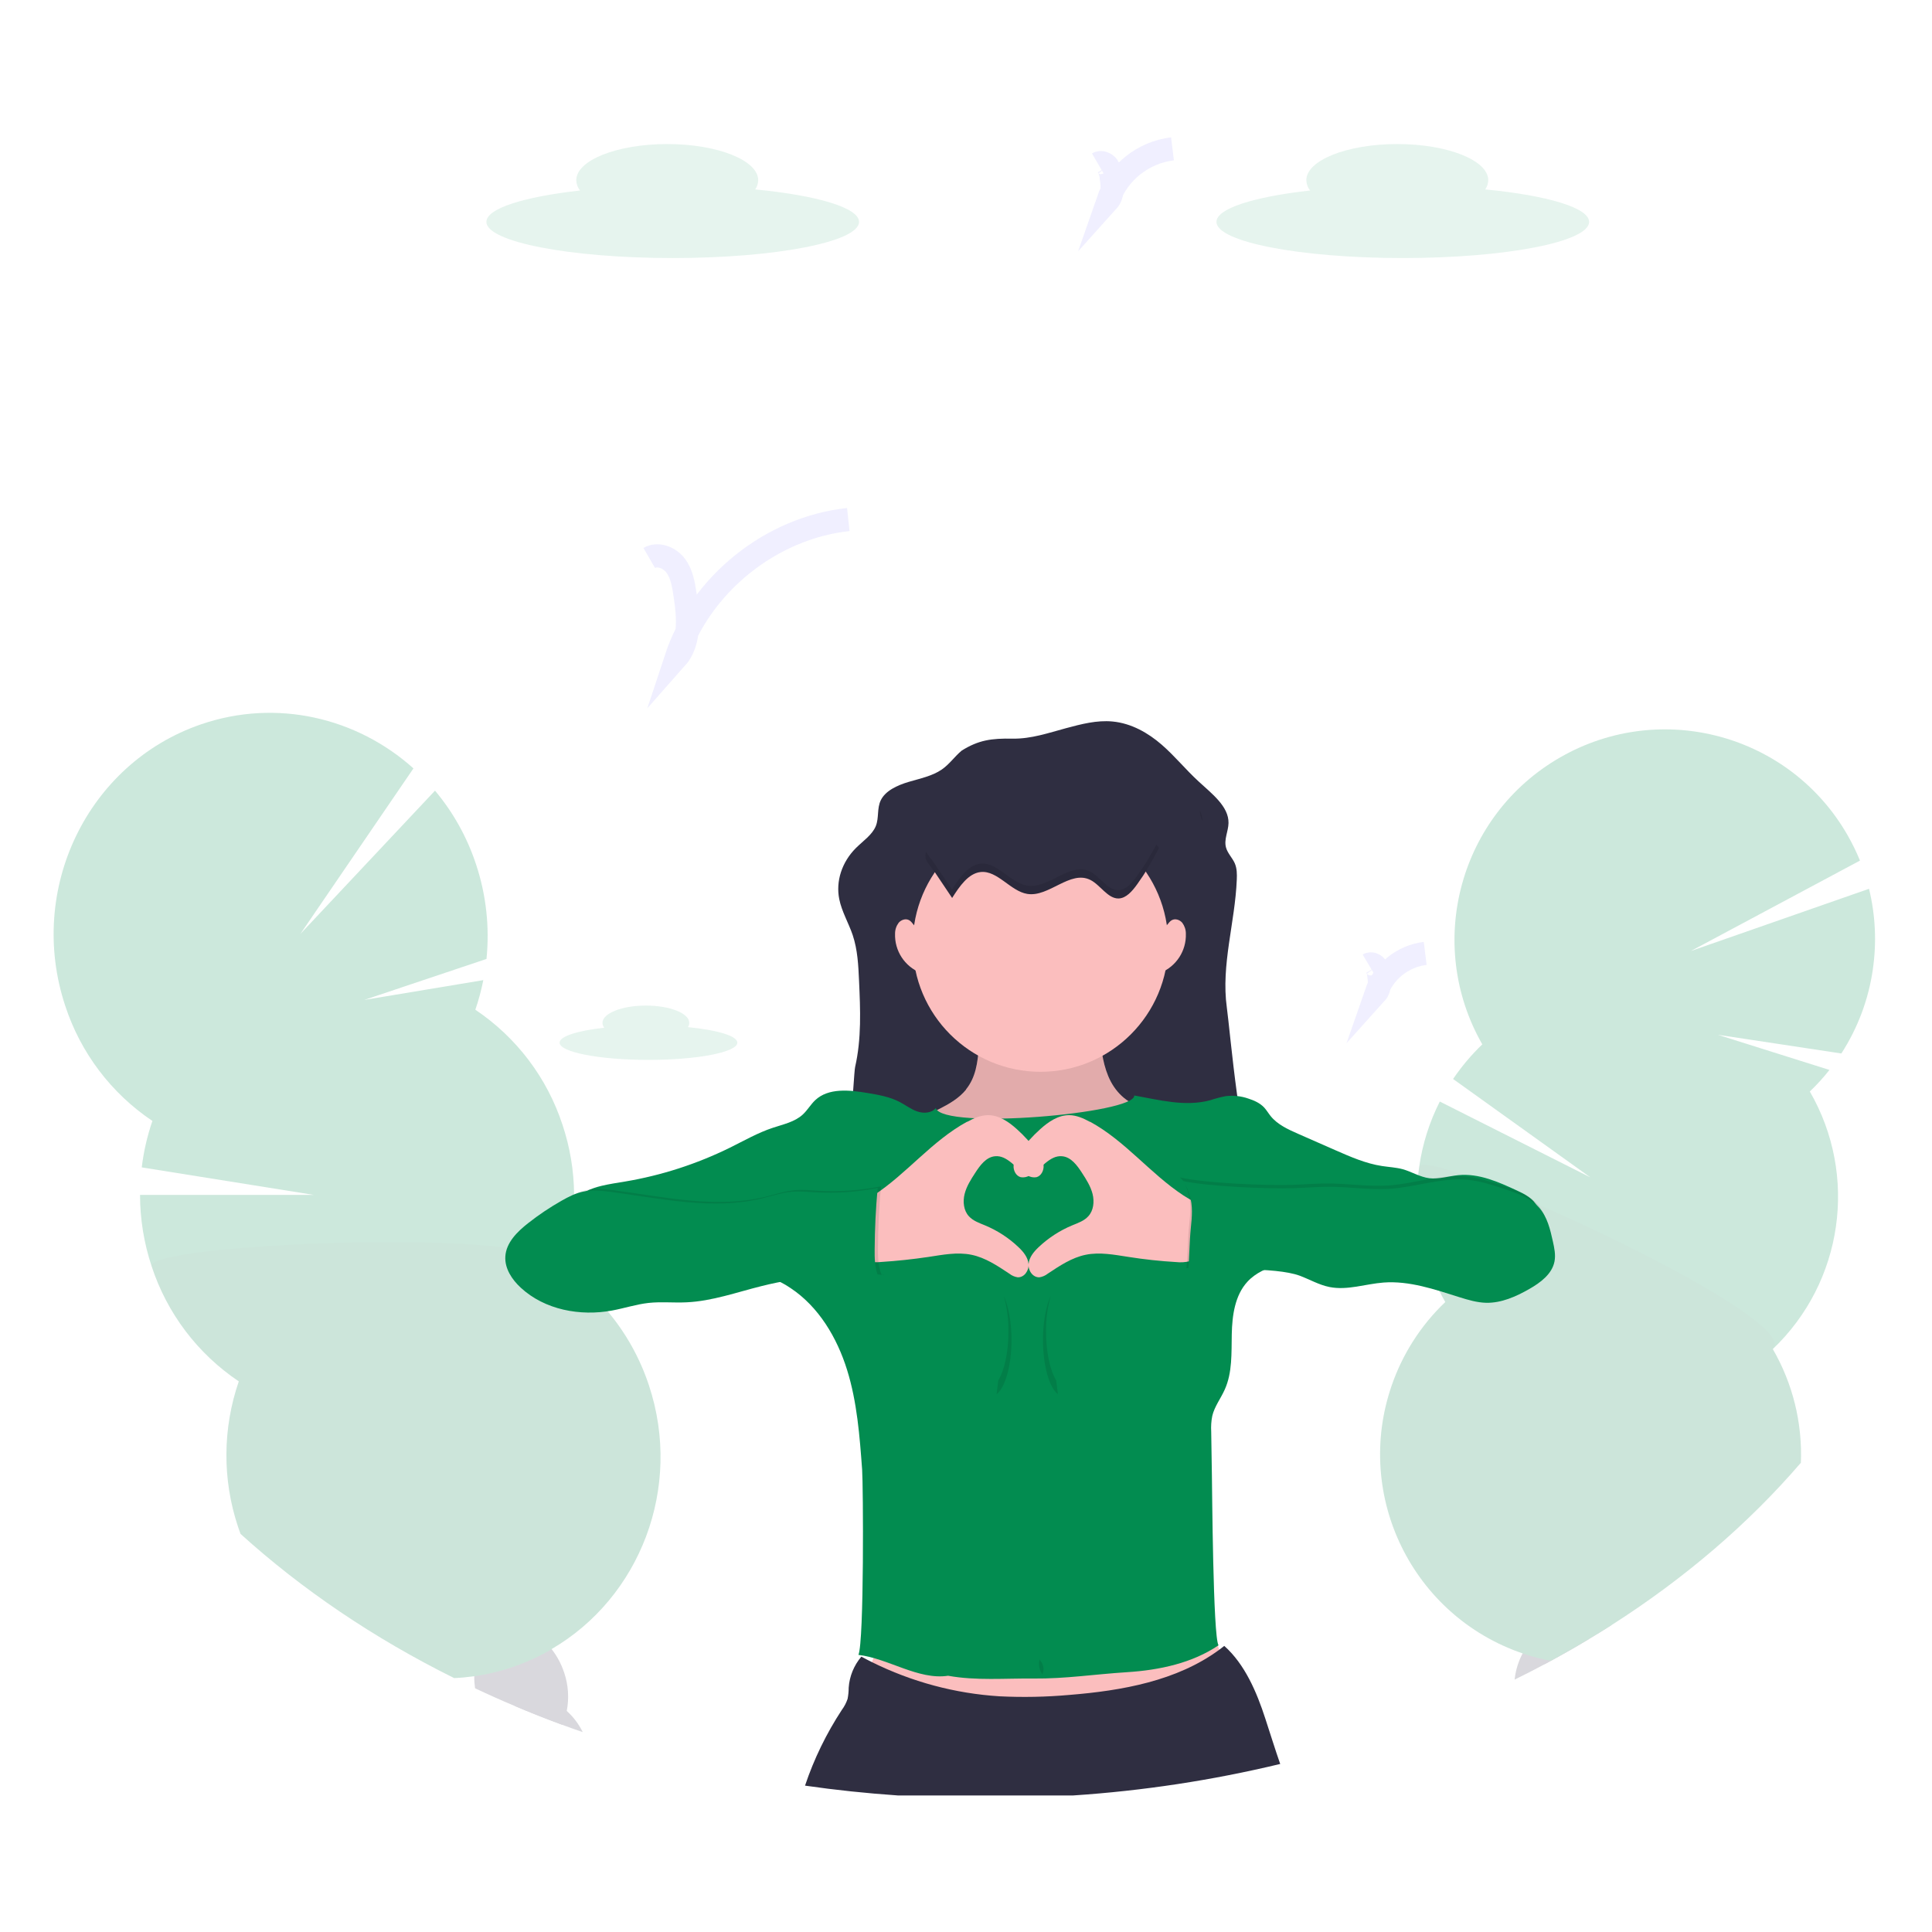 <?xml version="1.0" encoding="UTF-8"?>
<svg id="Layer_1" data-name="Layer 1" xmlns="http://www.w3.org/2000/svg" width="250" height="250" viewBox="0 0 250 250">
  <defs>
    <style>
      .cls-1 {
        fill: none;
        stroke: #6c63ff;
        stroke-miterlimit: 10;
        stroke-width: 3px;
      }

      .cls-1, .cls-2, .cls-3, .cls-4 {
        opacity: .1;
      }

      .cls-1, .cls-2, .cls-4 {
        isolation: isolate;
      }

      .cls-5, .cls-6, .cls-7, .cls-8, .cls-2, .cls-9, .cls-4 {
        stroke-width: 0px;
      }

      .cls-5, .cls-2 {
        fill: #000;
      }

      .cls-6 {
        fill: #3f3d56;
      }

      .cls-7 {
        fill: #2f2e41;
      }

      .cls-8 {
        fill: #fbbebe;
      }

      .cls-9, .cls-4 {
        fill: #028c50;
      }

      .cls-10 {
        opacity: .2;
      }
    </style>
  </defs>
  <g class="cls-10">
    <path class="cls-6" d="M205.62,212.09c-1.62.98-3.28,1.92-4.97,2.84-.26.14-.52.28-.79.43-1.27.68-2.56,1.34-3.87,1.98.01-.1.02-.21.04-.31.15-1.07.48-2.1.98-3.05.24-.46.52-.89.84-1.29,1.28-1.6,3.05-2.49,4.86-2.23,1.13.17,2.16.75,2.89,1.62Z"/>
    <path class="cls-6" d="M208.6,209.64c-.03.23-.07.46-.12.68-.94.6-1.89,1.19-2.85,1.76-1.62.98-3.28,1.92-4.97,2.84-.26.14-.52.28-.79.43-.32-.23-.6-.5-.86-.79-.48-.55-.87-1.19-1.14-1.87-1.17-3.02-.68-6.43,1.29-9,1.29-1.6,3.05-2.49,4.86-2.23s3.26,1.61,4.04,3.5c.59,1.48.78,3.1.53,4.67Z"/>
    <ellipse class="cls-6" cx="204.27" cy="199.84" rx="7.44" ry="5.69" transform="translate(-22.6 373.6) rotate(-81.82)"/>
    <path class="cls-9" d="M242.35,125.4c-.55,3.89-1.95,7.62-4.08,10.92l-15.98-2.42,14.44,4.55c-.78.99-1.63,1.92-2.54,2.79,6.29,10.88,4.31,24.66-4.79,33.33,2.58,4.46,3.84,9.56,3.63,14.71-6.79,7.9-15.08,15-24.55,21.04-.94.6-1.9,1.18-2.86,1.75-1.62.98-3.28,1.92-4.97,2.84-.56-.11-1.1-.23-1.64-.37-.67-.17-1.33-.37-1.98-.59-14.24-4.86-21.84-20.34-16.98-34.57,1.41-4.14,3.8-7.88,6.97-10.9-.27-.47-.53-.96-.78-1.45h0c-.07-.14-.14-.28-.21-.43-1.98-4.14-2.89-8.71-2.62-13.29l.03-.47c.02-.26.04-.51.07-.77.04-.36.08-.72.14-1.09v-.03c.42-2.93,1.32-5.77,2.66-8.41l19.48,9.81-17.76-12.73c1.1-1.62,2.36-3.12,3.78-4.48-7.47-13.06-2.94-29.7,10.12-37.16,13.06-7.47,29.7-2.94,37.16,10.12.6,1.05,1.13,2.14,1.59,3.26l-21.88,11.7,23.05-8.05c.83,3.39,1,6.92.5,10.38Z"/>
    <path class="cls-2" d="M233.03,189.28c-6.79,7.9-15.08,15-24.55,21.04-.94.6-1.89,1.19-2.85,1.76-1.62.98-3.28,1.92-4.97,2.84-.56-.11-1.1-.23-1.64-.37-.67-.17-1.33-.37-1.98-.59-14.24-4.86-21.84-20.34-16.98-34.57,1.41-4.14,3.8-7.88,6.97-10.9-.27-.47-.53-.96-.78-1.45h0c-.07-.14-.14-.28-.21-.43-1.98-4.14-2.89-8.71-2.62-13.29l.03-.47c.02-.26.04-.51.07-.77.04-.36.08-.72.14-1.09v-.03c.17-.58,2.38-.09,5.76,1.07h0l.71.25c.75.27,1.54.56,2.38.89h0c1.83.7,3.85,1.54,5.98,2.45h0l.14.06h0l.3.13h0c14.32,6.21,33.16,16.17,30.46,18.75,2.59,4.46,3.86,9.56,3.65,14.71Z"/>
  </g>
  <g class="cls-10">
    <path class="cls-6" d="M75.42,224.14c-.9-.31-1.8-.63-2.69-.96-2.07-.76-4.11-1.57-6.11-2.42.41-.33.87-.59,1.36-.76,1.79-.61,3.75-.03,5.35,1.39.86.77,1.57,1.71,2.08,2.75Z"/>
    <path class="cls-6" d="M73.33,221.39c-.12.62-.32,1.22-.6,1.79-2.07-.76-4.11-1.57-6.11-2.42-1.75-.73-3.46-1.5-5.15-2.3-.07-.51-.11-1.03-.1-1.55,0-.54.06-1.08.17-1.61.43-2.11,1.64-3.79,3.44-4.41s3.75-.03,5.35,1.39c.39.34.74.72,1.06,1.13.71.91,1.25,1.93,1.61,3.02.54,1.59.66,3.3.34,4.95Z"/>
    <ellipse class="cls-6" cx="64.41" cy="209.24" rx="5.87" ry="7.85" transform="translate(-60.06 29.14) rotate(-17.54)"/>
    <ellipse class="cls-6" cx="60.97" cy="199.74" rx="5.84" ry="7.82" transform="translate(-57.32 27.63) rotate(-17.53)"/>
    <path class="cls-9" d="M71.38,213.41c-.6.35-1.21.68-1.84.98-1.01.49-2.05.92-3.12,1.29-.97.34-1.96.62-2.97.84-.7.16-1.4.29-2.09.38-.87.12-1.73.21-2.6.24-10.38-5.15-19.69-11.46-27.64-18.66-.11-.3-.21-.61-.32-.92-2.04-6.11-2-12.72.1-18.81-5.32-3.57-9.29-8.81-11.28-14.9-.99-2.98-1.5-6.1-1.5-9.23h22.49l-22.27-3.56c.25-2.05.71-4.06,1.38-6.01-5.32-3.57-9.29-8.81-11.28-14.9-4.99-15.06,2.86-31.35,17.54-36.41,9.83-3.38,20.22-.86,27.52,5.69l-14.63,21.42,17.42-18.54c2.36,2.81,4.16,6.05,5.31,9.54,1.31,3.94,1.77,8.11,1.35,12.24l-15.81,5.3,15.4-2.56c-.26,1.3-.6,2.58-1.03,3.83,5.32,3.57,9.29,8.81,11.28,14.9.97,2.9,1.47,5.93,1.5,8.98v1.03c-.08,3-.61,5.97-1.59,8.8,2.16,1.45,4.11,3.19,5.8,5.16.04.05.08.09.12.14,2.38,2.83,4.19,6.08,5.35,9.59,4.4,13.25-1.17,27.47-12.58,34.12Z"/>
    <path class="cls-2" d="M71.38,213.41c-.6.35-1.21.68-1.84.98-1.01.49-2.05.92-3.12,1.29-.97.34-1.96.62-2.97.84-.7.16-1.4.29-2.09.38-.87.12-1.73.21-2.6.24-10.38-5.15-19.69-11.46-27.64-18.66-.11-.3-.21-.61-.32-.92-2.04-6.11-2-12.72.1-18.81-5.32-3.57-9.29-8.81-11.28-14.9-.77-2.32,31.38-4.2,46.02-2.4l.34.04c4.45.57,7.17,1.5,6.7,2.88,2.16,1.45,4.11,3.19,5.8,5.16.04.05.08.09.12.14,2.38,2.83,4.19,6.08,5.35,9.59,4.41,13.26-1.16,27.48-12.57,34.14Z"/>
  </g>
  <path class="cls-4" d="M89.01,132.92c.12-.17.18-.36.18-.57,0-1.23-2.51-2.23-5.62-2.23s-5.61,1.01-5.61,2.23c0,.23.09.46.23.64-3.45.38-5.78,1.11-5.78,1.93,0,1.23,5.15,2.23,11.5,2.23s11.5-1,11.5-2.23c0-.88-2.61-1.64-6.41-2.01Z"/>
  <path class="cls-4" d="M192.19,24.51c.25-.35.38-.77.39-1.19,0-2.58-5.27-4.68-11.77-4.68s-11.77,2.1-11.77,4.68c.01.48.18.95.49,1.33-7.24.81-12.12,2.32-12.12,4.06,0,2.58,10.78,4.68,24.11,4.68s24.11-2.1,24.11-4.68c0-1.84-5.48-3.43-13.44-4.2Z"/>
  <path class="cls-4" d="M97.72,24.51c.25-.35.38-.77.39-1.19,0-2.58-5.27-4.68-11.77-4.68s-11.77,2.1-11.77,4.68c.01.48.18.95.49,1.33-7.24.81-12.12,2.32-12.12,4.06,0,2.58,10.79,4.68,24.11,4.68s24.11-2.1,24.11-4.68c0-1.84-5.48-3.43-13.44-4.2Z"/>
  <path class="cls-1" d="M84.01,72.2c1.14-.66,2.66-.03,3.44,1.02s1,2.43,1.19,3.7c.43,2.87.74,6.16-1.19,8.33,3.16-9.59,12.26-16.94,22.32-18.02"/>
  <path class="cls-1" d="M142.05,21.14c.43-.25,1,0,1.29.38.26.42.41.9.45,1.39.16,1.08.28,2.31-.45,3.12,1.27-3.67,4.52-6.3,8.38-6.77"/>
  <path class="cls-1" d="M177.09,124.8c.32-.19.76,0,.98.29.2.32.31.68.34,1.05.12.82.21,1.75-.34,2.36.96-2.78,3.42-4.77,6.35-5.13"/>
  <path class="cls-7" d="M124.44,97.13c-.92.77-1.57,1.75-2.58,2.45-1.22.84-2.81,1.16-4.29,1.6s-3.01,1.15-3.6,2.38c-.51,1.05-.21,2.26-.64,3.33-.46,1.14-1.66,1.93-2.58,2.85-1.81,1.81-2.62,4.29-2.15,6.61.32,1.6,1.21,3.09,1.74,4.65.64,1.92.73,3.92.82,5.91.17,3.73.33,7.5-.51,11.17-.21.92-.79,14.93-1.92,14.9,2.98-.26,5.98-.28,8.97-.31l44.88-.43c-2.07-2.71-3.39-18.7-3.83-21.88-.76-5.5,1.07-11,1.29-16.53.03-.71.03-1.45-.26-2.12-.31-.7-.93-1.3-1.13-2.03-.3-1.04.3-2.11.32-3.18.04-2.15-2.15-3.79-3.88-5.39-1.67-1.53-3.06-3.27-4.78-4.76s-3.89-2.76-6.36-2.99c-2.02-.19-4.04.34-5.98.86-2.31.62-4.51,1.4-6.96,1.36-2.71-.05-4.38.18-6.57,1.55Z"/>
  <g class="cls-3">
    <path class="cls-5" d="M155.35,105.59c.06.23.15.46.27.67-.03-.48-.15-.96-.35-1.4,0,.24.02.49.08.72Z"/>
    <path class="cls-5" d="M111.82,140.07l-.25.02c.08,0,.17,0,.25-.02Z"/>
  </g>
  <path class="cls-8" d="M158.43,217.45c-.27.21-.6.35-.94.38-5.49,1.13-11.03,2.09-16.63,2.39-4.94.27-9.89.03-14.83-.21s-9.88-.49-14.7-1.49c2-4.02,3.26-8.37,3.72-12.84.2-1.96.25-3.94.15-5.91-.02-.24-.04-.47-.09-.71-.23-1.41-.8-3.46-.28-4.48.66-1.31,3.2-1.36,4.44-1.6,2.11-.41,4.23-.76,6.36-1.05,8.45-1.15,16.98-1.41,25.49-1.67,1.14-.03,2.5.04,3.1,1.02.33.55.32,1.23.3,1.87-.04,1.39-.03,2.78.04,4.17.3,6.16,1.62,12.24,3.9,17.97.28.7.54,1.62-.02,2.15Z"/>
  <path class="cls-8" d="M125.02,140.98c-.9,1.11-2.16,1.85-3.44,2.5-1.52.79-3.09,1.48-4.69,2.08-.32.49-.07,1.14.21,1.67,2.52,4.89,5.89,9.75,10.98,11.86,2.61,1.07,5.47,1.34,8.28,1.59.88.08,1.77.15,2.62-.06s1.65-.72,2.36-1.26c4.66-3.53,7.73-8.76,8.53-14.54.07-.51.07-1.14-.37-1.42-.27-.17-.61-.13-.93-.13-2.06.02-3.88-1.5-4.84-3.33s-1.2-3.93-1.44-5.97c0-.05-12.11-.3-13.2-.31-1.71-.02-2.27.18-2.43,1.93-.17,1.93-.39,3.81-1.66,5.38Z"/>
  <path class="cls-2" d="M125.02,140.98c-.9,1.11-2.16,1.85-3.44,2.5-1.52.79-3.09,1.48-4.69,2.08-.32.49-.07,1.14.21,1.67,2.52,4.89,5.89,9.75,10.98,11.86,2.61,1.07,5.47,1.34,8.28,1.59.88.08,1.77.15,2.62-.06s1.65-.72,2.36-1.26c4.66-3.53,7.73-8.76,8.53-14.54.07-.51.07-1.14-.37-1.42-.27-.17-.61-.13-.93-.13-2.06.02-3.88-1.5-4.84-3.33s-1.2-3.93-1.44-5.97c0-.05-12.11-.3-13.2-.31-1.71-.02-2.27.18-2.43,1.93-.17,1.93-.39,3.81-1.66,5.38Z"/>
  <circle class="cls-8" cx="134.64" cy="122.16" r="16.53"/>
  <path class="cls-9" d="M146.77,141.76c.18,2.32-24.74,4.49-25.68,1.63-.56.66-1.58.71-2.4.43s-1.5-.83-2.28-1.23c-1.29-.67-2.74-.92-4.17-1.16-2.33-.39-5.03-.68-6.75.93-.59.56-1,1.29-1.6,1.85-1.04.97-2.52,1.27-3.87,1.72-1.94.64-3.73,1.67-5.57,2.58-4.29,2.11-8.86,3.59-13.57,4.38-1,.17-2.01.31-3.01.55-1.4.33-2.79.91-3.74,1.98,1.11,1.42,2.71,2.2,4.43,2.76l16.56,5.41c2.49.81,5.02,1.64,7.2,3.1,3.63,2.42,5.99,6.4,7.29,10.57s1.63,8.57,1.95,12.92c.14,1.89.27,22.21-.48,23.96,3.86.45,7.76,3.29,11.6,2.7,3.63.66,7.35.32,11.09.36,4.08.04,7.81-.55,12.06-.82s8.46-1.19,11.85-3.48c-.72-.97-.83-20.7-.86-21.91l-.09-5.72c-.04-.69,0-1.38.14-2.06.29-1.22,1.1-2.25,1.61-3.4,1-2.21.86-4.74.91-7.16s.4-5.03,2.03-6.8c1.07-1.16,2.58-1.81,4.1-2.22,2.61-.7,5.33-.74,8.03-.93,8.78-.63,17.37-2.87,25.34-6.6-.48-1.01-1.58-1.58-2.6-2.05-2.39-1.11-4.93-2.24-7.55-1.99-1.27.12-2.53.56-3.79.4-1.2-.15-2.26-.83-3.42-1.16-.88-.24-1.81-.28-2.71-.42-2.09-.32-4.05-1.18-5.99-2.03l-4.89-2.15c-1.29-.57-2.63-1.18-3.52-2.28-.29-.36-.52-.76-.83-1.1-.54-.58-1.29-.92-2.04-1.16-.94-.33-1.95-.44-2.94-.32-.68.13-1.35.31-2.01.53-3.23.87-6.56-.03-9.85-.62Z"/>
  <path class="cls-7" d="M165.68,228.25c-8.8,2.12-17.77,3.48-26.8,4.08h-22.71c-4.06-.28-8.06-.7-12-1.27,1.16-3.46,2.77-6.76,4.77-9.81.32-.43.57-.91.74-1.42.09-.47.14-.96.14-1.44.1-1.48.68-2.89,1.64-4.02.45.24.9.48,1.35.7,5.16,2.56,10.77,4.07,16.52,4.43,3.02.15,6.05.09,9.07-.18,6.8-.55,13.87-1.81,19.34-5.82.23-.17.46-.34.68-.52,2.66,2.36,4.2,5.98,5.3,9.37.65,1.98,1.26,3.96,1.94,5.91Z"/>
  <path class="cls-2" d="M134.55,214.59c-.22.7-.1,1.47.33,2.07.29-.64.15-1.38-.35-1.87l.02-.2Z"/>
  <path class="cls-8" d="M125.15,145.17c.83-.46,1.73-.86,2.68-.87,1.43-.01,2.7.86,3.76,1.82.98.88,1.86,1.86,2.64,2.92.39.53.76,1.1.81,1.75s-.3,1.38-.93,1.54c-.4.07-.81-.02-1.16-.23-1.47-.81-2.56-2.66-4.22-2.48-1.14.12-1.92,1.19-2.54,2.15-.56.86-1.12,1.74-1.37,2.73s-.13,2.15.56,2.89c.54.59,1.32.86,2.05,1.16,1.62.67,3.1,1.63,4.37,2.84.62.59,1.2,1.29,1.29,2.15s-.56,1.8-1.42,1.74c-.38-.06-.75-.22-1.05-.46-1.54-1.02-3.11-2.08-4.91-2.45-1.84-.38-3.73,0-5.58.28-2.03.3-4.07.52-6.12.65-.61.07-1.22.03-1.82-.12-2.03-.63-2.62-3.21-2.38-5.07.25-1.99,1.72-2.45,3.25-3.44,4.31-2.82,7.51-7.03,12.08-9.52Z"/>
  <path class="cls-8" d="M141.04,145.17c-.84-.46-1.73-.86-2.68-.87-1.43-.01-2.7.86-3.76,1.82-.98.88-1.86,1.86-2.63,2.92-.38.53-.75,1.1-.81,1.75s.3,1.38.93,1.54c.4.07.82-.02,1.16-.23,1.47-.81,2.56-2.66,4.22-2.48,1.14.12,1.92,1.19,2.54,2.15.56.86,1.12,1.74,1.37,2.73s.13,2.15-.56,2.89c-.53.59-1.32.86-2.05,1.16-1.62.67-3.1,1.63-4.38,2.84-.62.59-1.2,1.29-1.29,2.15s.56,1.8,1.42,1.74c.38-.06.75-.22,1.05-.46,1.54-1.02,3.11-2.08,4.91-2.45,1.84-.38,3.73,0,5.58.28,2.02.32,4.07.54,6.11.66.61.07,1.23.03,1.82-.12,2.02-.63,2.62-3.21,2.38-5.07-.25-1.99-1.72-2.45-3.25-3.44-4.3-2.83-7.5-7.04-12.07-9.53Z"/>
  <path class="cls-7" d="M123.21,116.19c.96-1.52,2.1-3.17,3.67-3.35,2.18-.25,3.88,2.48,6.05,2.83,2.79.46,5.54-3.12,8.16-1.81,1.29.64,2.25,2.43,3.65,2.4.97-.02,1.76-.93,2.4-1.82,1.08-1.5,2.04-3.09,2.87-4.75-2.66-3.06-6.54-3.75-10.16-4.31l-6.08-.93c-1.46-.23-2.95-.45-4.41-.14-1.32.28-2.54.99-3.74,1.74-1.42.89-4.77,2.33-5.64,3.99-.61,1.15.23,1.69,1.01,2.85.74,1.1,1.48,2.2,2.22,3.31Z"/>
  <path class="cls-2" d="M113.99,153.51c-2.64.53-5.33.72-8.02.57-1.05-.06-2.11-.17-3.16-.07-1.27.12-2.48.54-3.72.84-6.4,1.57-13.08.04-19.61-.83-1.15-.15-2.33-.28-3.47-.06-1.05.2-2.01.69-2.94,1.22-1.5.85-2.93,1.81-4.29,2.88-1.42,1.11-2.86,2.53-2.96,4.33-.09,1.55.86,2.98,2,4.03,3.09,2.86,7.68,3.72,11.82,2.95,1.57-.29,3.11-.8,4.7-.98,1.63-.18,3.28,0,4.92-.08,3.33-.15,6.52-1.31,9.75-2.11,5.05-1.26,10.27-1.67,15.45-1.21-.17.07-.36,0-.44-.17,0-.02-.02-.04-.02-.06-.38-1.05-.4-2.19-.39-3.3.02-2.7.14-5.26.39-7.96Z"/>
  <path class="cls-9" d="M113.56,153.72c-2.64.53-5.33.72-8.02.57-1.05-.06-2.11-.17-3.16-.07-1.27.12-2.48.54-3.72.84-6.4,1.57-13.08.04-19.61-.83-1.15-.15-2.33-.28-3.47-.06-1.05.2-2.01.69-2.94,1.22-1.5.85-2.93,1.81-4.29,2.88-1.42,1.11-2.86,2.53-2.96,4.33-.09,1.55.86,2.98,2,4.03,3.09,2.86,7.68,3.72,11.82,2.95,1.57-.29,3.11-.8,4.7-.98,1.63-.18,3.28,0,4.92-.08,3.33-.15,6.52-1.31,9.75-2.11,5.05-1.26,10.27-1.67,15.45-1.21-.17.07-.36,0-.44-.17,0-.02-.02-.04-.02-.06-.38-1.05-.4-2.19-.39-3.3.02-2.7.14-5.26.39-7.96Z"/>
  <path class="cls-2" d="M152.7,152.36c3.27.75,11.15,1.07,14.5.96,1.53-.05,3.06-.18,4.59-.18,2.62,0,5.24.43,7.86.26,3.38-.23,6.7-1.48,10.08-1.16,1.66.16,3.25.69,4.83,1.22s3.3,1.13,4.42,2.41c1.03,1.19,1.41,2.79,1.75,4.33.19.86.38,1.75.21,2.61-.32,1.63-1.83,2.74-3.27,3.56-1.72.98-3.6,1.82-5.58,1.78-1.17-.03-2.32-.37-3.44-.72-3.21-1.01-6.48-2.15-9.83-1.9-2.34.18-4.68,1.04-6.99.58-1.36-.27-2.58-.99-3.87-1.47-3.14-1.15-11.11-.84-14.44-.53.19-1.87.17-3.76.36-5.63.15-1.43.29-2.92-.17-4.28-.29-.82-.38-1.26-1.03-1.84Z"/>
  <path class="cls-9" d="M152.91,152.79c3.27.75,11.15,1.07,14.5.96,1.53-.05,3.06-.18,4.59-.18,2.62,0,5.24.43,7.86.26,3.38-.23,6.7-1.48,10.08-1.16,1.66.16,3.25.69,4.83,1.22s3.3,1.13,4.42,2.41c1.03,1.19,1.41,2.79,1.75,4.33.19.86.38,1.75.21,2.61-.32,1.63-1.83,2.74-3.27,3.56-1.72.98-3.6,1.82-5.58,1.78-1.17-.03-2.32-.37-3.44-.72-3.21-1.01-6.48-2.15-9.83-1.9-2.34.18-4.68,1.04-6.99.58-1.36-.27-2.58-.99-3.87-1.47-3.14-1.15-11.11-.84-14.44-.53.19-1.87.17-3.76.36-5.63.15-1.43.29-2.92-.17-4.28-.29-.82-.38-1.26-1.03-1.84Z"/>
  <path class="cls-8" d="M118.79,120.09c-.5-.13-.7-.77-1.15-1.02s-1.02-.05-1.35.33c-.3.4-.47.89-.47,1.4-.08,2.23,1.24,4.26,3.31,5.09-.45-1.95-.62-3.96-.52-5.97l.17.17Z"/>
  <path class="cls-8" d="M150.48,120.09c.5-.13.69-.77,1.15-1.02s1.02-.05,1.35.33c.3.4.47.89.47,1.4.08,2.23-1.24,4.26-3.31,5.09.45-1.95.62-3.96.52-5.97l-.17.17Z"/>
  <g class="cls-3">
    <path class="cls-5" d="M129.9,167.71c.41,1.5.61,3.04.59,4.6,0,2.7-.53,5.05-1.32,6.32-.07.6-.14,1.2-.21,1.78,1.11-.86,1.93-3.68,1.93-7.03,0-2.29-.39-4.33-.99-5.67Z"/>
  </g>
  <g class="cls-3">
    <path class="cls-5" d="M135.95,167.71c-.41,1.5-.61,3.04-.59,4.6,0,2.7.53,5.05,1.32,6.32.07.6.14,1.2.21,1.78-1.11-.86-1.93-3.68-1.93-7.03,0-2.29.38-4.33.99-5.67Z"/>
  </g>
  <path class="cls-2" d="M147.12,113.36c-.64.89-1.43,1.8-2.4,1.82-1.4.03-2.36-1.75-3.65-2.4-2.61-1.31-5.35,2.27-8.16,1.81-2.17-.35-3.87-3.08-6.05-2.83-1.56.18-2.7,1.83-3.67,3.35-.74-1.1-1.49-2.2-2.23-3.31-.43-.64-.9-1.11-1.1-1.58-.42,1.02.37,1.56,1.1,2.66s1.49,2.21,2.23,3.31c.96-1.52,2.1-3.17,3.67-3.35,2.18-.25,3.88,2.48,6.05,2.83,2.79.46,5.54-3.12,8.16-1.81,1.29.64,2.25,2.43,3.65,2.4.97-.02,1.76-.93,2.4-1.82,1.08-1.5,2.04-3.09,2.87-4.75-.12-.13-.24-.26-.36-.39-.74,1.41-1.58,2.77-2.51,4.06Z"/>
</svg>